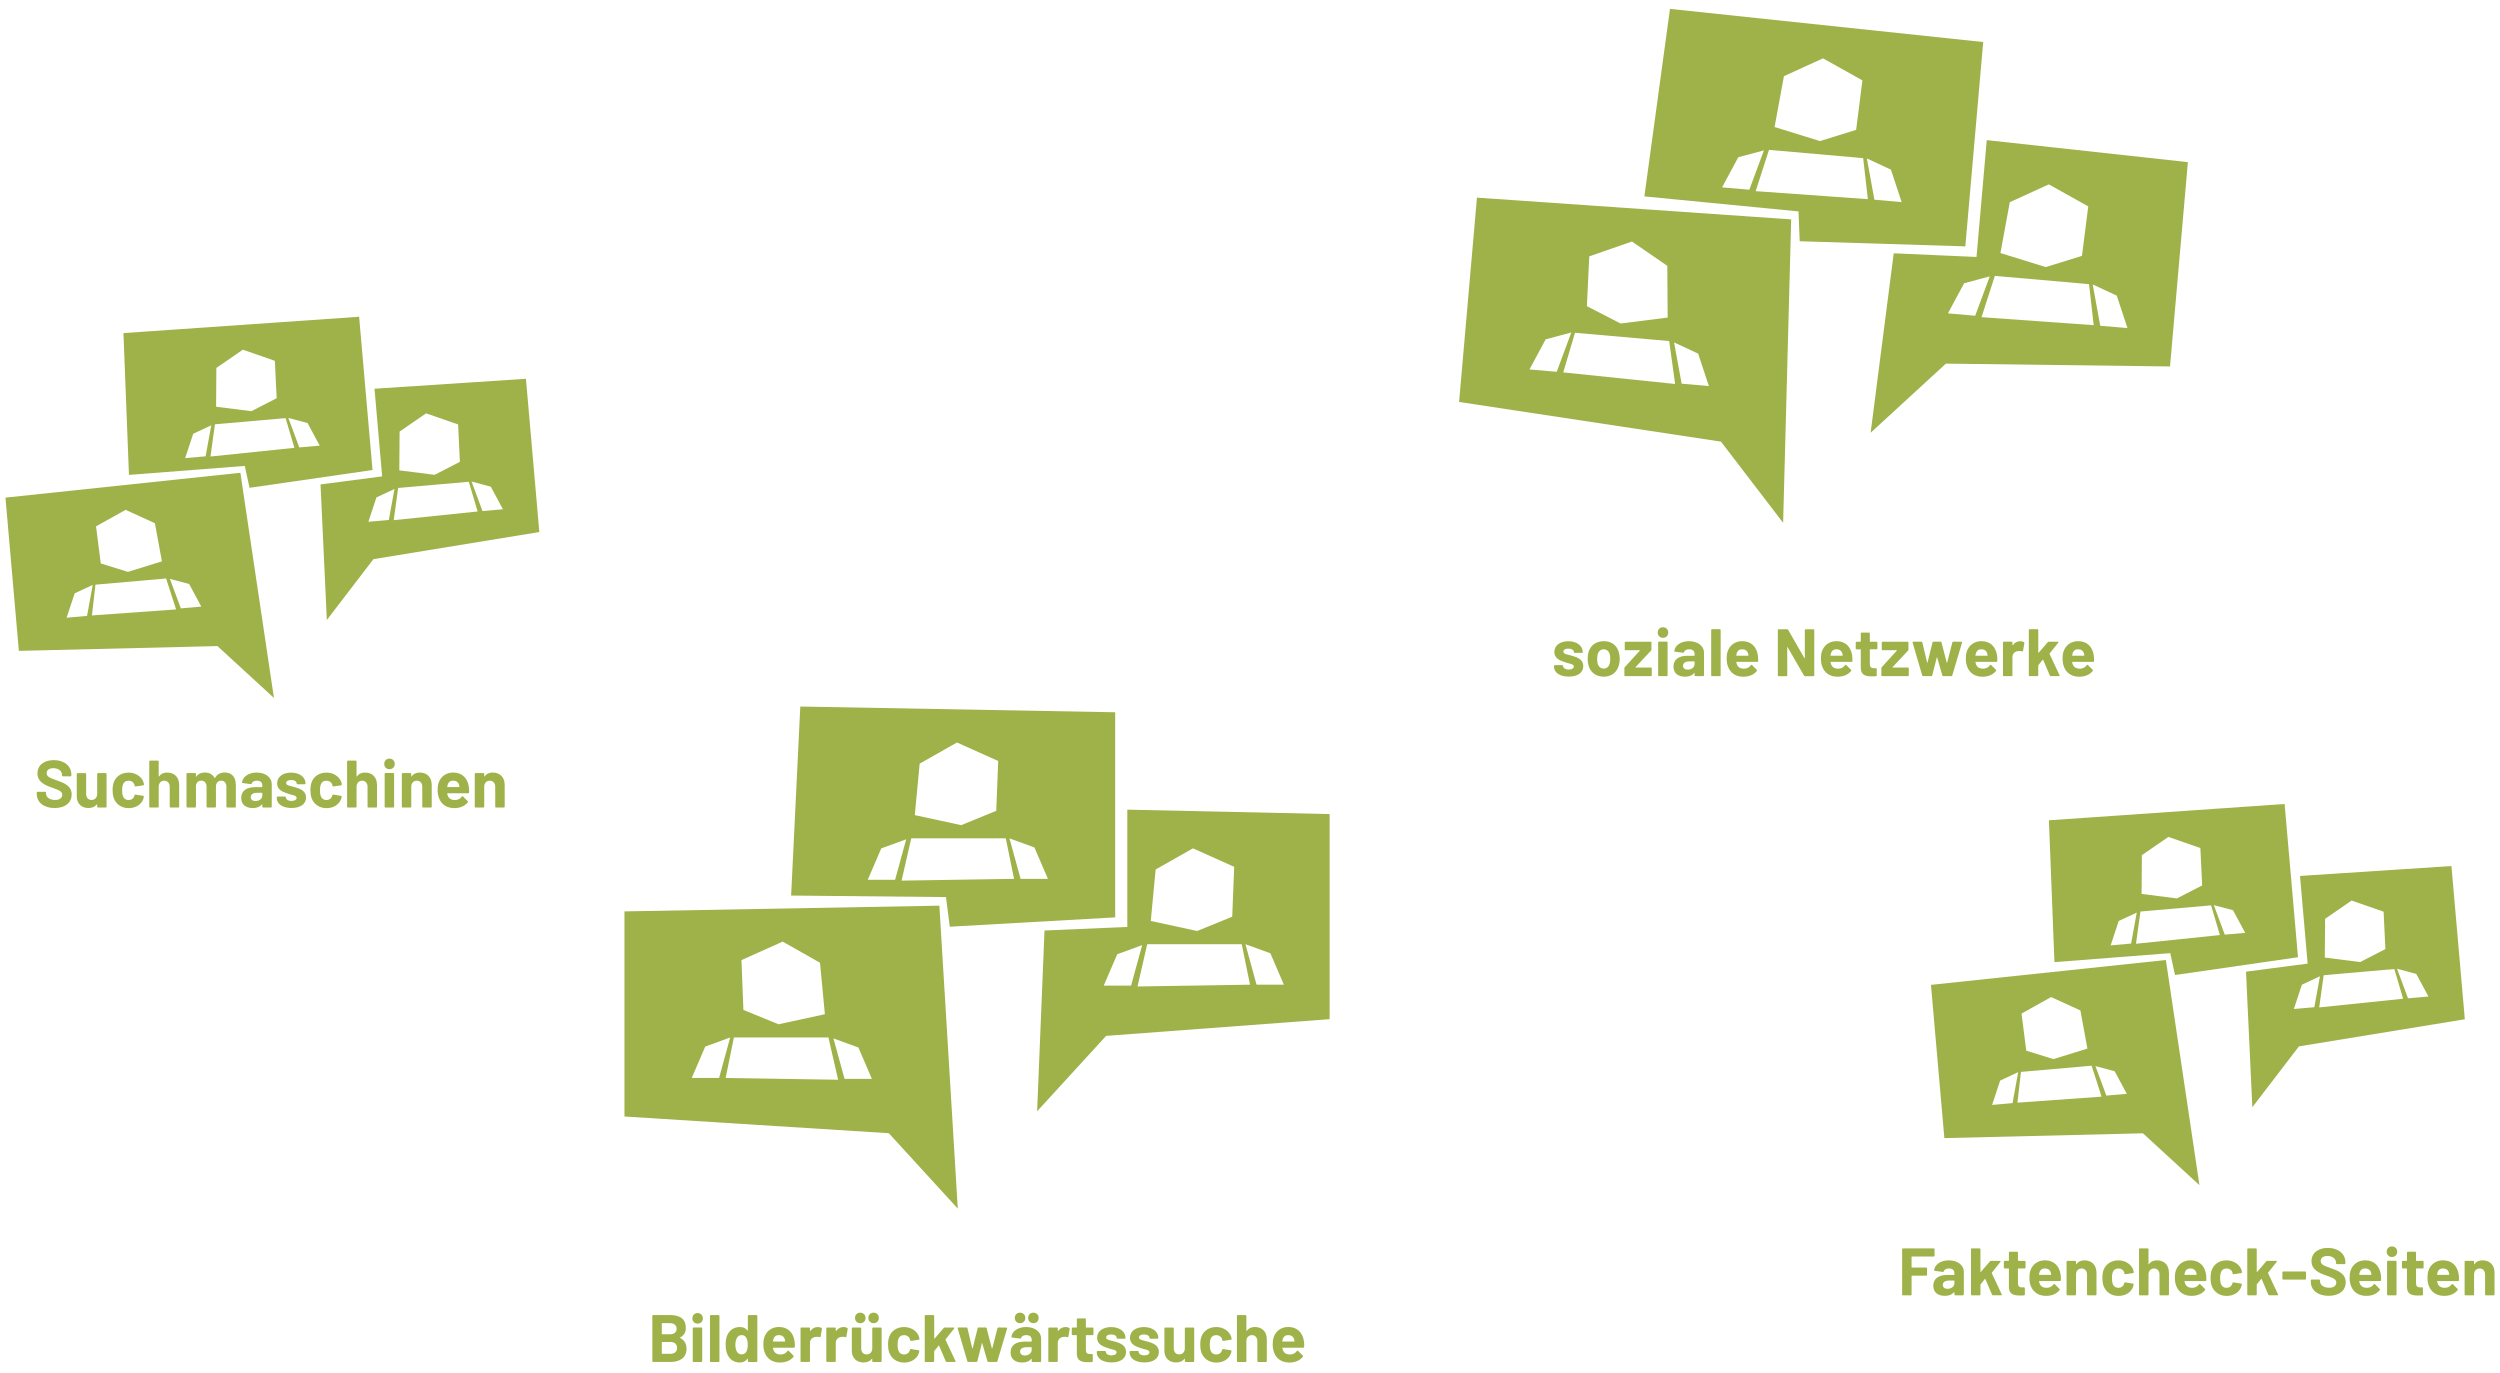 <?xml version="1.0" encoding="UTF-8"?>
<svg xmlns="http://www.w3.org/2000/svg" id="Ebene_1" viewBox="0 0 1200 659">
  <defs>
    <style>
      .cls-1 {
        fill: #9fb249;
      }
    </style>
  </defs>
  <g>
    <path class="cls-1" d="M17.64,381.15v-.71c0-.22.16-.39.39-.39h3.67c.22,0,.39.16.39.39v.48c0,1.64,1.61,3.06,4.41,3.06,2.44,0,3.38-1.22,3.38-2.51,0-1.64-1.64-2.22-4.73-3.34-3.34-1.16-7.17-2.67-7.17-6.91,0-3.96,3.22-6.37,7.85-6.37,4.92,0,8.42,2.77,8.42,6.91v.48c0,.23-.16.39-.39.39h-3.7c-.22,0-.39-.16-.39-.39v-.26c0-1.67-1.45-3.25-4.15-3.25-2.03,0-3.22.9-3.22,2.41,0,1.67,1.45,2.25,5.02,3.5,2.89,1.06,6.98,2.32,6.98,6.69,0,4.05-3.22,6.53-8.23,6.53s-8.52-2.64-8.52-6.72Z"></path>
    <path class="cls-1" d="M47.03,371.08h3.73c.22,0,.39.16.39.39v15.76c0,.22-.16.39-.39.39h-3.73c-.22,0-.39-.16-.39-.39v-1.09c0-.13-.1-.16-.19-.03-.84,1.13-2.15,1.74-4.02,1.74-3.09,0-5.59-1.93-5.59-5.63v-10.74c0-.22.16-.39.39-.39h3.73c.22,0,.39.16.39.39v9.61c0,1.7.96,2.89,2.6,2.89s2.7-1.19,2.7-2.89v-9.61c0-.22.16-.39.39-.39Z"></path>
    <path class="cls-1" d="M54.59,383.05c-.39-1.12-.55-2.41-.55-3.79,0-1.61.23-2.8.55-3.73,1.03-2.89,3.73-4.69,7.14-4.69s6.27,1.99,7.11,4.53c.16.48.26.87.26,1.16.03.23-.1.39-.32.42l-3.7.55c-.23.03-.39-.06-.45-.32l-.1-.51c-.29-1.06-1.35-1.93-2.83-1.93-1.38,0-2.35.74-2.73,1.93-.22.61-.35,1.51-.35,2.64,0,1.19.13,2.06.32,2.64.39,1.25,1.35,2.06,2.77,2.06s2.41-.77,2.8-1.99c.03-.06.03-.13.03-.19.03-.03.03-.06.03-.1.03-.26.22-.35.45-.32l3.7.58c.22.03.35.19.32.42-.03.26-.1.58-.19.9-.93,2.89-3.76,4.6-7.11,4.6s-6.08-1.86-7.14-4.82Z"></path>
    <path class="cls-1" d="M86,376.68v10.55c0,.22-.16.39-.39.39h-3.76c-.22,0-.39-.16-.39-.39v-9.61c0-1.7-1.03-2.89-2.61-2.89s-2.67,1.16-2.67,2.89v9.61c0,.22-.16.39-.39.39h-3.76c-.23,0-.39-.16-.39-.39v-21.74c0-.22.16-.39.39-.39h3.76c.22,0,.39.16.39.39v7.11c0,.13.1.19.16.1.9-1.29,2.22-1.87,3.92-1.87,3.38,0,5.72,2.19,5.72,5.85Z"></path>
    <path class="cls-1" d="M113.21,376.58v10.64c0,.22-.16.39-.39.39h-3.76c-.22,0-.39-.16-.39-.39v-9.65c0-1.74-.97-2.86-2.48-2.86s-2.54,1.09-2.54,2.83v9.68c0,.22-.16.39-.39.39h-3.73c-.23,0-.39-.16-.39-.39v-9.65c0-1.74-1.03-2.86-2.54-2.86-1.35,0-2.35.87-2.54,2.31v10.19c0,.22-.16.39-.39.39h-3.76c-.23,0-.39-.16-.39-.39v-15.76c0-.22.16-.39.39-.39h3.76c.22,0,.39.16.39.39v1.25c0,.13.1.19.19.06.9-1.35,2.32-1.96,4.08-1.96,2.15,0,3.79.97,4.66,2.6.06.13.13.13.22,0,.97-1.8,2.67-2.6,4.66-2.6,3.31,0,5.31,2.12,5.31,5.76Z"></path>
    <path class="cls-1" d="M130.44,376.32v10.9c0,.22-.16.39-.39.39h-3.76c-.23,0-.39-.16-.39-.39v-1.06c0-.13-.1-.19-.19-.06-.9,1.16-2.38,1.77-4.37,1.77-3.15,0-5.56-1.51-5.56-4.82s2.35-5.21,6.69-5.21h3.28c.1,0,.16-.06.16-.16v-.71c0-1.38-.87-2.25-2.57-2.25-1.35,0-2.25.51-2.51,1.35-.06.22-.19.35-.42.32l-3.89-.51c-.23-.03-.39-.13-.35-.29.29-2.73,3.12-4.76,7.07-4.76,4.24,0,7.2,2.38,7.2,5.5ZM125.91,381.86v-1.16c0-.1-.06-.16-.16-.16h-2.31c-1.9,0-3.09.74-3.09,2.09,0,1.16.9,1.87,2.25,1.87,1.8,0,3.31-1.06,3.31-2.64Z"></path>
    <path class="cls-1" d="M132.86,383.05v-.32c0-.22.16-.39.39-.39h3.57c.22,0,.39.16.39.39v.03c0,.93,1.13,1.7,2.73,1.7,1.48,0,2.44-.64,2.44-1.51,0-1.29-2.48-1.25-4.86-2.22-2.15-.74-4.5-1.83-4.5-4.69,0-3.22,2.77-5.18,6.75-5.18s6.88,2.15,6.88,5.21c0,.22-.16.39-.39.39h-3.47c-.23,0-.39-.16-.39-.39,0-.93-.97-1.67-2.61-1.67-1.41,0-2.44.51-2.44,1.45,0,1.29,2.25,1.38,4.63,2.12,2.51.74,4.92,1.87,4.92,4.82,0,3.25-2.8,5.05-6.95,5.05-4.37,0-7.11-1.99-7.11-4.79Z"></path>
    <path class="cls-1" d="M149.55,383.05c-.39-1.12-.55-2.41-.55-3.79,0-1.61.23-2.8.55-3.73,1.03-2.89,3.73-4.69,7.14-4.69s6.27,1.99,7.11,4.53c.16.48.26.87.26,1.16.03.23-.1.39-.32.42l-3.7.55c-.23.03-.39-.06-.45-.32l-.1-.51c-.29-1.06-1.35-1.93-2.83-1.93-1.38,0-2.35.74-2.73,1.93-.22.61-.35,1.51-.35,2.64,0,1.19.13,2.06.32,2.64.39,1.25,1.35,2.06,2.77,2.06s2.41-.77,2.8-1.99c.03-.06.03-.13.03-.19.03-.03.03-.06.03-.1.03-.26.22-.35.45-.32l3.7.58c.22.03.35.19.32.42-.03.26-.1.58-.19.9-.93,2.89-3.76,4.6-7.11,4.6s-6.08-1.86-7.14-4.82Z"></path>
    <path class="cls-1" d="M180.96,376.68v10.55c0,.22-.16.39-.39.39h-3.76c-.22,0-.39-.16-.39-.39v-9.61c0-1.7-1.03-2.89-2.6-2.89s-2.67,1.16-2.67,2.89v9.61c0,.22-.16.39-.39.39h-3.76c-.23,0-.39-.16-.39-.39v-21.74c0-.22.16-.39.39-.39h3.76c.22,0,.39.16.39.39v7.11c0,.13.1.19.16.1.9-1.29,2.22-1.87,3.92-1.87,3.38,0,5.72,2.19,5.72,5.85Z"></path>
    <path class="cls-1" d="M184.43,366.68c0-1.51,1.06-2.54,2.51-2.54s2.54,1.03,2.54,2.54-1.06,2.54-2.54,2.54-2.51-1.09-2.51-2.54ZM184.63,387.23v-15.79c0-.23.16-.39.39-.39h3.76c.23,0,.39.16.39.39v15.79c0,.22-.16.39-.39.39h-3.76c-.23,0-.39-.16-.39-.39Z"></path>
    <path class="cls-1" d="M207.23,376.68v10.55c0,.22-.16.39-.39.39h-3.76c-.22,0-.39-.16-.39-.39v-9.61c0-1.7-1.03-2.89-2.61-2.89s-2.67,1.16-2.67,2.89v9.61c0,.22-.16.39-.39.39h-3.76c-.23,0-.39-.16-.39-.39v-15.76c0-.22.16-.39.39-.39h3.76c.22,0,.39.16.39.39v1.12c0,.13.1.19.16.1.9-1.29,2.22-1.87,3.92-1.87,3.38,0,5.72,2.19,5.72,5.85Z"></path>
    <path class="cls-1" d="M225.18,380.38c-.03.26-.19.39-.42.39h-9.94c-.1,0-.19.06-.16.16.1.48.22.9.39,1.29.51,1.09,1.54,1.8,3.41,1.8,1.48-.03,2.51-.71,3.22-1.67.16-.22.35-.26.55-.06l2.28,2.28c.16.16.19.35.03.55-1.42,1.8-3.79,2.8-6.5,2.77-3.67,0-6.21-1.83-7.3-4.76-.45-1.09-.68-2.41-.68-3.92-.03-1.22.13-2.41.45-3.41,1-3.02,3.6-4.98,7.01-4.98,4.41,0,6.95,2.83,7.52,6.85.13.87.16,1.77.13,2.73ZM214.89,376.61c-.1.32-.16.64-.22,1.03,0,.1.06.16.16.16h5.56c.1,0,.16-.06.13-.16-.06-.35-.1-.64-.16-.9-.39-1.29-1.38-2.03-2.83-2.03s-2.22.68-2.64,1.9Z"></path>
    <path class="cls-1" d="M242.25,376.68v10.55c0,.22-.16.39-.39.39h-3.76c-.22,0-.39-.16-.39-.39v-9.61c0-1.7-1.03-2.89-2.61-2.89s-2.67,1.16-2.67,2.89v9.61c0,.22-.16.39-.39.39h-3.76c-.23,0-.39-.16-.39-.39v-15.76c0-.22.16-.39.39-.39h3.76c.22,0,.39.16.39.39v1.12c0,.13.1.19.16.1.9-1.29,2.22-1.87,3.92-1.87,3.38,0,5.72,2.19,5.72,5.85Z"></path>
  </g>
  <g>
    <path class="cls-1" d="M326.44,642.2c2.06,1.06,3.09,2.8,3.09,5.24,0,4.37-3.38,6.3-7.69,6.3h-8.33c-.23,0-.39-.16-.39-.39v-21.74c0-.22.16-.39.39-.39h8.04c4.79,0,7.65,1.8,7.65,6.17,0,2.22-.96,3.7-2.77,4.6-.13.06-.13.13,0,.19ZM317.67,635.28v5.02c0,.1.06.16.16.16h3.73c2.03,0,3.22-1,3.22-2.64s-1.19-2.7-3.22-2.7h-3.73c-.1,0-.16.06-.16.16ZM325,646.99c0-1.77-1.19-2.83-3.18-2.83h-3.99c-.1,0-.16.06-.16.16v5.34c0,.1.06.16.16.16h4.02c1.99,0,3.15-1.06,3.15-2.83Z"></path>
    <path class="cls-1" d="M332.33,632.81c0-1.51,1.06-2.54,2.51-2.54s2.54,1.03,2.54,2.54-1.06,2.54-2.54,2.54-2.51-1.09-2.51-2.54ZM332.52,653.36v-15.79c0-.23.16-.39.39-.39h3.76c.23,0,.39.16.39.39v15.79c0,.22-.16.39-.39.39h-3.76c-.22,0-.39-.16-.39-.39Z"></path>
    <path class="cls-1" d="M340.79,653.36v-21.74c0-.22.16-.39.39-.39h3.76c.22,0,.39.16.39.39v21.74c0,.22-.16.39-.39.39h-3.76c-.23,0-.39-.16-.39-.39Z"></path>
    <path class="cls-1" d="M359.37,631.23h3.76c.23,0,.39.16.39.39v21.74c0,.22-.16.39-.39.39h-3.76c-.22,0-.39-.16-.39-.39v-1.09c0-.13-.1-.16-.19-.06-.84,1.13-2.06,1.8-3.73,1.8-3.02,0-5.27-1.8-6.21-4.69-.39-1.19-.55-2.51-.55-3.89s.16-2.77.58-3.99c.93-2.64,3.06-4.47,6.27-4.47,1.64,0,2.83.61,3.63,1.67.1.1.19.06.19-.06v-6.95c0-.22.16-.39.39-.39ZM358.92,645.48c0-1.41-.23-2.54-.71-3.38-.48-.8-1.19-1.25-2.15-1.25-1.03,0-1.77.42-2.28,1.25-.51.8-.8,1.96-.8,3.41,0,1.29.26,2.41.68,3.22.51.87,1.32,1.38,2.38,1.38s1.74-.51,2.25-1.38c.42-.77.64-1.93.64-3.25Z"></path>
    <path class="cls-1" d="M381.53,646.51c-.03.26-.19.39-.42.39h-9.94c-.1,0-.19.06-.16.16.1.48.22.9.39,1.29.51,1.09,1.54,1.8,3.41,1.8,1.48-.03,2.51-.71,3.22-1.67.16-.22.35-.26.55-.06l2.28,2.28c.16.16.19.35.03.55-1.42,1.8-3.79,2.8-6.5,2.77-3.67,0-6.21-1.83-7.3-4.76-.45-1.09-.68-2.41-.68-3.92-.03-1.22.13-2.41.45-3.41,1-3.02,3.6-4.98,7.01-4.98,4.41,0,6.95,2.83,7.52,6.85.13.87.16,1.77.13,2.73ZM371.24,642.75c-.1.32-.16.64-.22,1.03,0,.1.06.16.16.16h5.56c.1,0,.16-.06.13-.16-.06-.35-.1-.64-.16-.9-.39-1.29-1.38-2.03-2.83-2.03s-2.22.68-2.64,1.9Z"></path>
    <path class="cls-1" d="M394.33,637.44c.19.1.23.29.19.48l-.64,3.67c-.03.26-.19.32-.45.22-.45-.13-1.13-.22-1.87-.1-1.45.13-2.77,1.12-2.77,2.86v8.78c0,.22-.16.39-.39.39h-3.76c-.23,0-.39-.16-.39-.39v-15.76c0-.22.16-.39.39-.39h3.76c.22,0,.39.16.39.39v1.22c0,.13.1.19.16.1.8-1.19,1.99-1.93,3.57-1.93.84,0,1.41.19,1.8.45Z"></path>
    <path class="cls-1" d="M406.71,637.44c.19.1.22.29.19.48l-.64,3.67c-.03.26-.19.32-.45.22-.45-.13-1.13-.22-1.87-.1-1.45.13-2.77,1.12-2.77,2.86v8.78c0,.22-.16.39-.39.39h-3.76c-.23,0-.39-.16-.39-.39v-15.76c0-.22.16-.39.39-.39h3.76c.22,0,.39.16.39.39v1.22c0,.13.1.19.16.1.8-1.19,1.99-1.93,3.57-1.93.84,0,1.41.19,1.8.45Z"></path>
    <path class="cls-1" d="M419.06,637.21h3.73c.22,0,.39.16.39.39v15.76c0,.22-.16.39-.39.39h-3.73c-.22,0-.39-.16-.39-.39v-1.09c0-.13-.1-.16-.19-.03-.84,1.13-2.15,1.74-4.02,1.74-3.09,0-5.59-1.93-5.59-5.63v-10.74c0-.22.16-.39.39-.39h3.73c.22,0,.39.16.39.39v9.61c0,1.7.96,2.89,2.6,2.89s2.7-1.19,2.7-2.89v-9.61c0-.22.16-.39.39-.39ZM410.41,632.62c0-1.51,1.03-2.54,2.51-2.54s2.54,1.03,2.54,2.54-1.06,2.51-2.54,2.51-2.51-1.06-2.51-2.51ZM416.8,632.62c0-1.51,1.06-2.54,2.54-2.54s2.51,1.03,2.51,2.54-1.06,2.51-2.51,2.51-2.54-1.06-2.54-2.51Z"></path>
    <path class="cls-1" d="M426.81,649.18c-.39-1.12-.55-2.41-.55-3.79,0-1.61.23-2.8.55-3.73,1.03-2.89,3.73-4.69,7.14-4.69s6.27,1.99,7.11,4.53c.16.48.26.87.26,1.16.03.23-.1.39-.32.42l-3.7.55c-.23.03-.39-.06-.45-.32l-.1-.51c-.29-1.06-1.35-1.93-2.83-1.93-1.38,0-2.35.74-2.73,1.93-.22.61-.35,1.51-.35,2.64,0,1.19.13,2.06.32,2.64.39,1.25,1.35,2.06,2.77,2.06s2.41-.77,2.8-1.99c.03-.06.03-.13.03-.19.03-.03.03-.06.03-.1.03-.26.22-.35.45-.32l3.7.58c.22.03.35.19.32.42-.03.26-.1.58-.19.9-.93,2.89-3.76,4.6-7.11,4.6s-6.08-1.86-7.14-4.82Z"></path>
    <path class="cls-1" d="M443.88,653.36v-21.74c0-.22.16-.39.39-.39h3.76c.22,0,.39.16.39.39v10.84c0,.13.1.16.19.06l4.37-5.08c.13-.13.29-.22.48-.22h4.31c.32,0,.42.22.22.48l-4.12,5.18c-.06.1-.06.16-.03.22l4.79,10.19c.13.29,0,.45-.29.45h-3.92c-.19,0-.35-.06-.45-.29l-3.21-7.52c-.03-.1-.16-.13-.23-.03l-2.06,2.57c-.03.06-.06.13-.06.19v4.7c0,.22-.16.39-.39.39h-3.76c-.23,0-.39-.16-.39-.39Z"></path>
    <path class="cls-1" d="M464.33,653.42l-4.63-15.79c-.06-.26.06-.45.32-.45h3.89c.22,0,.39.1.45.32l2.32,9.71c.03.13.16.13.19,0l2.41-9.71c.06-.22.22-.32.45-.32h3.38c.23,0,.39.1.45.32l2.54,9.74c.03.13.16.13.19,0l2.51-9.74c.06-.22.23-.32.45-.32l3.86.06c.26,0,.39.16.32.42l-4.7,15.76c-.06.19-.19.32-.42.32h-3.89c-.22,0-.39-.13-.45-.32l-2.48-8.62c-.03-.13-.16-.13-.19,0l-2.19,8.62c-.06.22-.22.32-.45.32h-3.89c-.23,0-.39-.13-.45-.32Z"></path>
    <path class="cls-1" d="M499.74,642.46v10.9c0,.22-.16.39-.39.39h-3.76c-.23,0-.39-.16-.39-.39v-1.06c0-.13-.1-.19-.19-.06-.9,1.16-2.38,1.77-4.37,1.77-3.15,0-5.56-1.51-5.56-4.82s2.35-5.21,6.69-5.21h3.28c.1,0,.16-.06.16-.16v-.71c0-1.38-.87-2.25-2.57-2.25-1.35,0-2.25.51-2.51,1.35-.06.22-.19.35-.42.32l-3.89-.51c-.23-.03-.39-.13-.35-.29.29-2.73,3.12-4.76,7.08-4.76,4.24,0,7.2,2.38,7.2,5.5ZM487.1,632.62c0-1.51,1.03-2.54,2.51-2.54s2.54,1.03,2.54,2.54-1.06,2.51-2.54,2.51-2.51-1.06-2.51-2.51ZM495.2,647.99v-1.16c0-.1-.06-.16-.16-.16h-2.31c-1.9,0-3.09.74-3.09,2.09,0,1.16.9,1.87,2.25,1.87,1.8,0,3.31-1.06,3.31-2.64ZM493.5,632.62c0-1.51,1.06-2.54,2.54-2.54s2.51,1.03,2.51,2.54-1.06,2.51-2.51,2.51-2.54-1.06-2.54-2.51Z"></path>
    <path class="cls-1" d="M513.27,637.44c.19.1.22.29.19.48l-.64,3.67c-.03.26-.19.32-.45.22-.45-.13-1.13-.22-1.87-.1-1.45.13-2.77,1.12-2.77,2.86v8.78c0,.22-.16.39-.39.39h-3.76c-.23,0-.39-.16-.39-.39v-15.76c0-.22.16-.39.39-.39h3.76c.22,0,.39.16.39.39v1.22c0,.13.1.19.16.1.8-1.19,1.99-1.93,3.57-1.93.84,0,1.41.19,1.8.45Z"></path>
    <path class="cls-1" d="M524.47,640.85h-3.09c-.1,0-.16.06-.16.16v6.82c0,1.42.55,2.09,1.83,2.09h1.09c.23,0,.39.16.39.39v3.06c0,.22-.13.39-.39.42-.68.03-1.35.06-1.96.06-3.28,0-5.31-.77-5.31-4.21v-8.62c0-.1-.06-.16-.16-.16h-1.87c-.22,0-.39-.16-.39-.39v-2.86c0-.22.16-.39.39-.39h1.87c.1,0,.16-.06.16-.16v-3.83c0-.22.16-.39.39-.39h3.57c.22,0,.39.16.39.39v3.83c0,.1.06.16.16.16h3.09c.23,0,.39.16.39.39v2.86c0,.22-.16.39-.39.39Z"></path>
    <path class="cls-1" d="M526.46,649.18v-.32c0-.22.16-.39.39-.39h3.57c.22,0,.39.16.39.39v.03c0,.93,1.13,1.7,2.73,1.7,1.48,0,2.44-.64,2.44-1.51,0-1.29-2.48-1.25-4.86-2.22-2.15-.74-4.5-1.83-4.5-4.69,0-3.22,2.77-5.18,6.75-5.18s6.88,2.15,6.88,5.21c0,.22-.16.39-.39.39h-3.47c-.23,0-.39-.16-.39-.39,0-.93-.97-1.67-2.61-1.67-1.41,0-2.44.51-2.44,1.45,0,1.29,2.25,1.38,4.63,2.12,2.51.74,4.92,1.87,4.92,4.82,0,3.25-2.8,5.05-6.95,5.05-4.37,0-7.11-1.99-7.11-4.79Z"></path>
    <path class="cls-1" d="M542.22,649.18v-.32c0-.22.16-.39.39-.39h3.57c.22,0,.39.16.39.39v.03c0,.93,1.13,1.7,2.73,1.7,1.48,0,2.44-.64,2.44-1.51,0-1.29-2.48-1.25-4.86-2.22-2.15-.74-4.5-1.83-4.5-4.69,0-3.22,2.77-5.18,6.75-5.18s6.88,2.15,6.88,5.21c0,.22-.16.39-.39.39h-3.47c-.23,0-.39-.16-.39-.39,0-.93-.97-1.67-2.61-1.67-1.41,0-2.44.51-2.44,1.45,0,1.29,2.25,1.38,4.63,2.12,2.51.74,4.92,1.87,4.92,4.82,0,3.25-2.8,5.05-6.95,5.05-4.37,0-7.11-1.99-7.11-4.79Z"></path>
    <path class="cls-1" d="M569.1,637.21h3.73c.22,0,.39.16.39.39v15.76c0,.22-.16.39-.39.39h-3.73c-.22,0-.39-.16-.39-.39v-1.09c0-.13-.1-.16-.19-.03-.84,1.13-2.15,1.74-4.02,1.74-3.09,0-5.59-1.93-5.59-5.63v-10.74c0-.22.16-.39.39-.39h3.73c.22,0,.39.16.39.39v9.61c0,1.7.96,2.89,2.6,2.89s2.7-1.19,2.7-2.89v-9.61c0-.22.16-.39.39-.39Z"></path>
    <path class="cls-1" d="M576.66,649.18c-.39-1.12-.55-2.41-.55-3.79,0-1.61.23-2.8.55-3.73,1.03-2.89,3.73-4.69,7.14-4.69s6.27,1.99,7.11,4.53c.16.48.26.87.26,1.16.03.23-.1.39-.32.42l-3.7.55c-.23.03-.39-.06-.45-.32l-.1-.51c-.29-1.06-1.35-1.93-2.83-1.93-1.38,0-2.35.74-2.73,1.93-.22.61-.35,1.51-.35,2.64,0,1.19.13,2.06.32,2.64.39,1.25,1.35,2.06,2.77,2.06s2.41-.77,2.8-1.99c.03-.06.03-.13.03-.19.03-.03.03-.06.03-.1.03-.26.22-.35.45-.32l3.7.58c.22.03.35.19.32.42-.03.26-.1.58-.19.9-.93,2.89-3.76,4.6-7.11,4.6s-6.08-1.86-7.14-4.82Z"></path>
    <path class="cls-1" d="M608.07,642.81v10.55c0,.22-.16.39-.39.39h-3.76c-.22,0-.39-.16-.39-.39v-9.61c0-1.7-1.03-2.89-2.6-2.89s-2.67,1.16-2.67,2.89v9.61c0,.22-.16.39-.39.39h-3.76c-.23,0-.39-.16-.39-.39v-21.74c0-.22.16-.39.39-.39h3.76c.22,0,.39.16.39.39v7.11c0,.13.1.19.16.1.9-1.29,2.22-1.87,3.92-1.87,3.38,0,5.72,2.19,5.72,5.85Z"></path>
    <path class="cls-1" d="M626.02,646.51c-.03.26-.19.39-.42.39h-9.94c-.1,0-.19.06-.16.16.1.48.23.9.39,1.29.51,1.09,1.54,1.8,3.41,1.8,1.48-.03,2.51-.71,3.22-1.67.16-.22.35-.26.55-.06l2.28,2.28c.16.16.19.35.03.55-1.41,1.8-3.79,2.8-6.5,2.77-3.67,0-6.21-1.83-7.3-4.76-.45-1.09-.68-2.41-.68-3.92-.03-1.22.13-2.41.45-3.41,1-3.02,3.6-4.98,7.01-4.98,4.41,0,6.95,2.83,7.52,6.85.13.87.16,1.77.13,2.73ZM615.73,642.75c-.1.32-.16.64-.23,1.03,0,.1.06.16.16.16h5.56c.1,0,.16-.06.13-.16-.06-.35-.1-.64-.16-.9-.39-1.29-1.38-2.03-2.83-2.03s-2.22.68-2.64,1.9Z"></path>
  </g>
  <g>
    <path class="cls-1" d="M745.93,319.98v-.32c0-.22.16-.39.39-.39h3.57c.22,0,.39.16.39.39v.03c0,.93,1.13,1.7,2.73,1.7,1.48,0,2.44-.64,2.44-1.51,0-1.29-2.48-1.25-4.86-2.22-2.15-.74-4.5-1.83-4.5-4.69,0-3.22,2.77-5.18,6.75-5.18s6.88,2.15,6.88,5.21c0,.22-.16.39-.39.39h-3.47c-.23,0-.39-.16-.39-.39,0-.93-.97-1.67-2.61-1.67-1.41,0-2.44.51-2.44,1.45,0,1.29,2.25,1.38,4.63,2.12,2.51.74,4.92,1.87,4.92,4.82,0,3.25-2.8,5.05-6.95,5.05-4.37,0-7.11-1.99-7.11-4.79Z"></path>
    <path class="cls-1" d="M762.53,319.53c-.29-.97-.45-2.12-.45-3.28,0-1.22.16-2.44.45-3.41,1-3.15,3.67-5.08,7.3-5.08s6.14,1.93,7.14,5.05c.32,1,.51,2.19.51,3.38s-.16,2.28-.45,3.25c-.93,3.31-3.6,5.37-7.24,5.37s-6.33-2.03-7.27-5.27ZM772.66,318.51c.16-.64.26-1.45.26-2.25,0-.87-.1-1.7-.26-2.28-.42-1.45-1.45-2.31-2.89-2.31s-2.44.9-2.86,2.31c-.19.58-.26,1.42-.26,2.28s.06,1.67.22,2.25c.42,1.48,1.45,2.41,2.93,2.41s2.44-.93,2.86-2.41Z"></path>
    <path class="cls-1" d="M779.7,324.16v-3.44c0-.19.06-.32.19-.48l7.23-7.94c.1-.13.06-.19-.06-.19h-6.79c-.22,0-.39-.16-.39-.39v-3.31c0-.22.16-.39.39-.39h12.03c.22,0,.39.16.39.39v3.41c0,.19-.06.32-.19.48l-7.46,7.94c-.1.13-.06.19.06.19h7.36c.22,0,.39.16.39.39v3.34c0,.22-.16.39-.39.39h-12.38c-.22,0-.39-.16-.39-.39Z"></path>
    <path class="cls-1" d="M795.71,303.62c0-1.51,1.06-2.54,2.51-2.54s2.54,1.03,2.54,2.54-1.06,2.54-2.54,2.54-2.51-1.09-2.51-2.54ZM795.91,324.16v-15.79c0-.23.16-.39.39-.39h3.76c.23,0,.39.16.39.39v15.79c0,.22-.16.39-.39.39h-3.76c-.22,0-.39-.16-.39-.39Z"></path>
    <path class="cls-1" d="M817.93,313.26v10.9c0,.22-.16.39-.39.39h-3.76c-.23,0-.39-.16-.39-.39v-1.06c0-.13-.1-.19-.19-.06-.9,1.16-2.38,1.77-4.37,1.77-3.15,0-5.56-1.51-5.56-4.82s2.35-5.21,6.69-5.21h3.28c.1,0,.16-.06.16-.16v-.71c0-1.38-.87-2.25-2.57-2.25-1.35,0-2.25.51-2.51,1.35-.06.22-.19.35-.42.32l-3.89-.51c-.23-.03-.39-.13-.35-.29.29-2.73,3.12-4.76,7.08-4.76,4.24,0,7.2,2.38,7.2,5.5ZM813.4,318.79v-1.16c0-.1-.06-.16-.16-.16h-2.31c-1.9,0-3.09.74-3.09,2.09,0,1.16.9,1.87,2.25,1.87,1.8,0,3.31-1.06,3.31-2.64Z"></path>
    <path class="cls-1" d="M821.37,324.16v-21.74c0-.22.16-.39.39-.39h3.76c.22,0,.39.16.39.39v21.74c0,.22-.16.39-.39.39h-3.76c-.23,0-.39-.16-.39-.39Z"></path>
    <path class="cls-1" d="M843.92,317.32c-.03.26-.19.39-.42.39h-9.94c-.1,0-.19.06-.16.16.1.48.23.9.39,1.29.51,1.09,1.54,1.8,3.41,1.8,1.48-.03,2.51-.71,3.22-1.67.16-.22.35-.26.55-.06l2.28,2.28c.16.16.19.35.03.55-1.41,1.8-3.79,2.8-6.5,2.77-3.67,0-6.21-1.83-7.3-4.76-.45-1.09-.68-2.41-.68-3.92-.03-1.22.13-2.41.45-3.41,1-3.02,3.6-4.98,7.01-4.98,4.41,0,6.95,2.83,7.52,6.85.13.87.16,1.77.13,2.73ZM833.63,313.55c-.1.32-.16.64-.23,1.03,0,.1.06.16.16.16h5.56c.1,0,.16-.06.13-.16-.06-.35-.1-.64-.16-.9-.39-1.29-1.38-2.03-2.83-2.03s-2.22.68-2.64,1.9Z"></path>
    <path class="cls-1" d="M866.71,302.04h3.76c.22,0,.39.16.39.39v21.74c0,.22-.16.39-.39.39h-4.05c-.19,0-.39-.06-.48-.26l-7.88-13.63c-.06-.13-.19-.1-.19.06l.03,13.44c0,.22-.16.39-.39.39h-3.76c-.22,0-.39-.16-.39-.39v-21.74c0-.22.16-.39.39-.39h4.08c.19,0,.39.1.48.26l7.81,13.63c.06.13.19.1.19-.06v-13.44c0-.22.16-.39.39-.39Z"></path>
    <path class="cls-1" d="M889.16,317.32c-.03.26-.19.39-.42.39h-9.94c-.1,0-.19.06-.16.16.1.48.23.9.39,1.29.51,1.09,1.54,1.8,3.41,1.8,1.48-.03,2.51-.71,3.22-1.67.16-.22.35-.26.55-.06l2.28,2.28c.16.16.19.35.03.55-1.41,1.8-3.79,2.8-6.5,2.77-3.67,0-6.21-1.83-7.3-4.76-.45-1.09-.68-2.41-.68-3.92-.03-1.22.13-2.41.45-3.41,1-3.02,3.6-4.98,7.01-4.98,4.41,0,6.95,2.83,7.52,6.85.13.87.16,1.77.13,2.73ZM878.87,313.55c-.1.32-.16.64-.23,1.03,0,.1.06.16.16.16h5.56c.1,0,.16-.06.13-.16-.06-.35-.1-.64-.16-.9-.39-1.29-1.38-2.03-2.83-2.03s-2.22.68-2.64,1.9Z"></path>
    <path class="cls-1" d="M900.77,311.66h-3.09c-.1,0-.16.06-.16.16v6.82c0,1.42.55,2.09,1.83,2.09h1.09c.23,0,.39.16.39.39v3.06c0,.22-.13.39-.39.42-.68.03-1.35.06-1.96.06-3.28,0-5.31-.77-5.31-4.21v-8.62c0-.1-.06-.16-.16-.16h-1.87c-.22,0-.39-.16-.39-.39v-2.86c0-.22.16-.39.39-.39h1.87c.1,0,.16-.06.16-.16v-3.83c0-.22.16-.39.39-.39h3.57c.22,0,.39.16.39.39v3.83c0,.1.06.16.16.16h3.09c.23,0,.39.16.39.39v2.86c0,.22-.16.39-.39.39Z"></path>
    <path class="cls-1" d="M903.05,324.16v-3.44c0-.19.06-.32.19-.48l7.23-7.94c.1-.13.06-.19-.06-.19h-6.78c-.22,0-.39-.16-.39-.39v-3.31c0-.22.16-.39.39-.39h12.03c.22,0,.39.16.39.39v3.41c0,.19-.06.32-.19.48l-7.46,7.94c-.1.13-.06.19.06.19h7.36c.22,0,.39.16.39.39v3.34c0,.22-.16.39-.39.39h-12.38c-.23,0-.39-.16-.39-.39Z"></path>
    <path class="cls-1" d="M922.67,324.23l-4.63-15.79c-.06-.26.06-.45.32-.45h3.89c.22,0,.39.1.45.32l2.32,9.71c.03.13.16.13.19,0l2.41-9.71c.06-.22.22-.32.45-.32h3.38c.23,0,.39.1.45.32l2.54,9.74c.03.13.16.13.19,0l2.51-9.74c.06-.22.22-.32.45-.32l3.86.06c.26,0,.39.16.32.42l-4.69,15.76c-.06.19-.19.32-.42.32h-3.89c-.22,0-.39-.13-.45-.32l-2.48-8.62c-.03-.13-.16-.13-.19,0l-2.19,8.62c-.06.22-.22.32-.45.32h-3.89c-.23,0-.39-.13-.45-.32Z"></path>
    <path class="cls-1" d="M958.72,317.32c-.03.26-.19.39-.42.39h-9.94c-.1,0-.19.06-.16.16.1.48.23.9.39,1.29.51,1.09,1.54,1.8,3.41,1.8,1.48-.03,2.51-.71,3.22-1.67.16-.22.35-.26.55-.06l2.28,2.28c.16.16.19.35.03.55-1.41,1.8-3.79,2.8-6.5,2.77-3.67,0-6.21-1.83-7.3-4.76-.45-1.09-.68-2.41-.68-3.92-.03-1.22.13-2.41.45-3.41,1-3.02,3.6-4.98,7.01-4.98,4.41,0,6.95,2.83,7.52,6.85.13.87.16,1.77.13,2.73ZM948.43,313.55c-.1.32-.16.64-.23,1.03,0,.1.06.16.16.16h5.56c.1,0,.16-.06.13-.16-.06-.35-.1-.64-.16-.9-.39-1.29-1.38-2.03-2.83-2.03s-2.22.68-2.64,1.9Z"></path>
    <path class="cls-1" d="M971.51,308.25c.19.1.22.29.19.48l-.64,3.67c-.03.26-.19.32-.45.22-.45-.13-1.13-.22-1.87-.1-1.45.13-2.77,1.12-2.77,2.86v8.78c0,.22-.16.39-.39.39h-3.76c-.23,0-.39-.16-.39-.39v-15.76c0-.22.16-.39.39-.39h3.76c.22,0,.39.16.39.39v1.22c0,.13.1.19.16.1.8-1.19,1.99-1.93,3.57-1.93.84,0,1.41.19,1.8.45Z"></path>
    <path class="cls-1" d="M973.83,324.16v-21.74c0-.22.16-.39.39-.39h3.76c.22,0,.39.16.39.39v10.84c0,.13.1.16.19.06l4.37-5.08c.13-.13.29-.22.48-.22h4.31c.32,0,.42.22.22.48l-4.12,5.18c-.06.1-.06.16-.03.22l4.79,10.19c.13.29,0,.45-.29.45h-3.92c-.19,0-.35-.06-.45-.29l-3.21-7.52c-.03-.1-.16-.13-.23-.03l-2.06,2.57c-.03.06-.06.13-.06.19v4.7c0,.22-.16.39-.39.39h-3.76c-.23,0-.39-.16-.39-.39Z"></path>
    <path class="cls-1" d="M1005.15,317.32c-.03.26-.19.39-.42.39h-9.94c-.1,0-.19.06-.16.16.1.48.22.9.39,1.29.51,1.09,1.54,1.8,3.41,1.8,1.48-.03,2.51-.71,3.22-1.67.16-.22.35-.26.55-.06l2.28,2.28c.16.16.19.35.03.55-1.42,1.8-3.79,2.8-6.5,2.77-3.67,0-6.21-1.83-7.3-4.76-.45-1.09-.68-2.41-.68-3.92-.03-1.22.13-2.41.45-3.41,1-3.02,3.6-4.98,7.01-4.98,4.41,0,6.95,2.83,7.52,6.85.13.87.16,1.77.13,2.73ZM994.86,313.55c-.1.32-.16.64-.22,1.03,0,.1.06.16.16.16h5.56c.1,0,.16-.06.13-.16-.06-.35-.1-.64-.16-.9-.39-1.29-1.38-2.03-2.83-2.03s-2.22.68-2.64,1.9Z"></path>
  </g>
  <g>
    <path class="cls-1" d="M928.2,603.13h-10.48c-.1,0-.16.06-.16.16v4.98c0,.1.06.16.16.16h6.88c.22,0,.39.16.39.39v3.12c0,.22-.16.39-.39.39h-6.88c-.1,0-.16.06-.16.16v8.88c0,.22-.16.39-.39.39h-3.76c-.23,0-.39-.16-.39-.39v-21.74c0-.22.16-.39.39-.39h14.79c.22,0,.39.16.39.39v3.12c0,.23-.16.39-.39.39Z"></path>
    <path class="cls-1" d="M942.64,610.46v10.9c0,.22-.16.39-.39.39h-3.76c-.23,0-.39-.16-.39-.39v-1.06c0-.13-.1-.19-.19-.06-.9,1.16-2.38,1.77-4.37,1.77-3.15,0-5.56-1.51-5.56-4.82s2.35-5.21,6.69-5.21h3.28c.1,0,.16-.06.16-.16v-.71c0-1.38-.87-2.25-2.57-2.25-1.35,0-2.25.51-2.51,1.35-.06.22-.19.35-.42.32l-3.89-.51c-.23-.03-.39-.13-.35-.29.29-2.73,3.12-4.76,7.08-4.76,4.24,0,7.2,2.38,7.2,5.5ZM938.1,615.99v-1.16c0-.1-.06-.16-.16-.16h-2.31c-1.9,0-3.09.74-3.09,2.09,0,1.16.9,1.87,2.25,1.87,1.8,0,3.31-1.06,3.31-2.64Z"></path>
    <path class="cls-1" d="M946.08,621.36v-21.74c0-.22.16-.39.39-.39h3.76c.22,0,.39.16.39.39v10.84c0,.13.1.16.19.06l4.37-5.08c.13-.13.29-.22.48-.22h4.31c.32,0,.42.22.23.48l-4.12,5.18c-.06.1-.06.16-.03.22l4.79,10.19c.13.29,0,.45-.29.45h-3.92c-.19,0-.35-.06-.45-.29l-3.21-7.52c-.03-.1-.16-.13-.23-.03l-2.06,2.57c-.03.06-.06.13-.06.19v4.7c0,.22-.16.39-.39.39h-3.76c-.23,0-.39-.16-.39-.39Z"></path>
    <path class="cls-1" d="M971.87,608.85h-3.09c-.1,0-.16.06-.16.16v6.82c0,1.42.55,2.09,1.83,2.09h1.09c.23,0,.39.16.39.39v3.06c0,.22-.13.39-.39.42-.68.03-1.35.06-1.96.06-3.28,0-5.31-.77-5.31-4.21v-8.62c0-.1-.06-.16-.16-.16h-1.87c-.22,0-.39-.16-.39-.39v-2.86c0-.22.16-.39.39-.39h1.87c.1,0,.16-.06.16-.16v-3.83c0-.22.16-.39.39-.39h3.57c.22,0,.39.16.39.39v3.83c0,.1.06.16.16.16h3.09c.23,0,.39.16.39.39v2.86c0,.22-.16.39-.39.39Z"></path>
    <path class="cls-1" d="M989.23,614.51c-.03.26-.19.39-.42.39h-9.94c-.1,0-.19.06-.16.16.1.48.23.9.39,1.29.51,1.09,1.54,1.8,3.41,1.8,1.48-.03,2.51-.71,3.22-1.67.16-.22.35-.26.55-.06l2.28,2.28c.16.16.19.35.03.55-1.41,1.8-3.79,2.8-6.5,2.77-3.67,0-6.21-1.83-7.3-4.76-.45-1.09-.68-2.41-.68-3.92-.03-1.22.13-2.41.45-3.41,1-3.02,3.6-4.98,7.01-4.98,4.41,0,6.95,2.83,7.52,6.85.13.87.16,1.77.13,2.73ZM978.94,610.75c-.1.32-.16.64-.23,1.03,0,.1.06.16.16.16h5.56c.1,0,.16-.06.13-.16-.06-.35-.1-.64-.16-.9-.39-1.29-1.38-2.03-2.83-2.03s-2.22.68-2.64,1.9Z"></path>
    <path class="cls-1" d="M1006.31,610.82v10.55c0,.22-.16.39-.39.39h-3.76c-.22,0-.39-.16-.39-.39v-9.61c0-1.7-1.03-2.89-2.61-2.89s-2.67,1.16-2.67,2.89v9.61c0,.22-.16.39-.39.39h-3.76c-.23,0-.39-.16-.39-.39v-15.76c0-.22.16-.39.39-.39h3.76c.22,0,.39.16.39.39v1.12c0,.13.1.19.16.1.9-1.29,2.22-1.87,3.92-1.87,3.38,0,5.72,2.19,5.72,5.85Z"></path>
    <path class="cls-1" d="M1009.69,617.18c-.39-1.12-.55-2.41-.55-3.79,0-1.61.23-2.8.55-3.73,1.03-2.89,3.73-4.69,7.14-4.69s6.27,1.99,7.11,4.53c.16.48.26.87.26,1.16.03.23-.1.39-.32.42l-3.7.55c-.23.03-.39-.06-.45-.32l-.1-.51c-.29-1.06-1.35-1.93-2.83-1.93-1.38,0-2.35.74-2.73,1.93-.22.61-.35,1.51-.35,2.64,0,1.19.13,2.06.32,2.64.39,1.25,1.35,2.06,2.77,2.06s2.41-.77,2.8-1.99c.03-.06.03-.13.03-.19.03-.03.03-.06.03-.1.03-.26.22-.35.45-.32l3.7.58c.22.03.35.19.32.42-.03.26-.1.58-.19.9-.93,2.89-3.76,4.6-7.11,4.6s-6.08-1.86-7.14-4.82Z"></path>
    <path class="cls-1" d="M1041.1,610.82v10.55c0,.22-.16.39-.39.39h-3.76c-.22,0-.39-.16-.39-.39v-9.61c0-1.7-1.03-2.89-2.61-2.89s-2.67,1.16-2.67,2.89v9.61c0,.22-.16.39-.39.39h-3.76c-.23,0-.39-.16-.39-.39v-21.74c0-.22.16-.39.39-.39h3.76c.22,0,.39.16.39.39v7.11c0,.13.1.19.16.1.9-1.29,2.22-1.87,3.92-1.87,3.38,0,5.72,2.19,5.72,5.85Z"></path>
    <path class="cls-1" d="M1059.05,614.51c-.03.26-.19.39-.42.39h-9.94c-.1,0-.19.06-.16.16.1.48.23.9.39,1.29.51,1.09,1.54,1.8,3.41,1.8,1.48-.03,2.51-.71,3.22-1.67.16-.22.35-.26.55-.06l2.28,2.28c.16.16.19.35.03.55-1.41,1.8-3.79,2.8-6.5,2.77-3.67,0-6.21-1.83-7.3-4.76-.45-1.09-.68-2.41-.68-3.92-.03-1.22.13-2.41.45-3.41,1-3.02,3.6-4.98,7.01-4.98,4.41,0,6.95,2.83,7.52,6.85.13.87.16,1.77.13,2.73ZM1048.76,610.75c-.1.32-.16.64-.23,1.03,0,.1.06.16.16.16h5.56c.1,0,.16-.06.13-.16-.06-.35-.1-.64-.16-.9-.39-1.29-1.38-2.03-2.83-2.03s-2.22.68-2.64,1.9Z"></path>
    <path class="cls-1" d="M1061.62,617.18c-.39-1.12-.55-2.41-.55-3.79,0-1.61.23-2.8.55-3.73,1.03-2.89,3.73-4.69,7.14-4.69s6.27,1.99,7.11,4.53c.16.48.26.87.26,1.16.03.23-.1.39-.32.42l-3.7.55c-.23.03-.39-.06-.45-.32l-.1-.51c-.29-1.06-1.35-1.93-2.83-1.93-1.38,0-2.35.74-2.73,1.93-.22.61-.35,1.51-.35,2.64,0,1.19.13,2.06.32,2.64.39,1.25,1.35,2.06,2.77,2.06s2.41-.77,2.8-1.99c.03-.06.03-.13.03-.19.03-.03.03-.06.03-.1.03-.26.22-.35.45-.32l3.7.58c.22.03.35.19.32.42-.03.26-.1.58-.19.9-.93,2.89-3.76,4.6-7.11,4.6s-6.08-1.86-7.14-4.82Z"></path>
    <path class="cls-1" d="M1078.69,621.36v-21.74c0-.22.16-.39.39-.39h3.76c.22,0,.39.16.39.39v10.84c0,.13.1.16.19.06l4.37-5.08c.13-.13.29-.22.48-.22h4.31c.32,0,.42.22.23.48l-4.12,5.18c-.06.1-.06.16-.03.22l4.79,10.19c.13.29,0,.45-.29.45h-3.92c-.19,0-.35-.06-.45-.29l-3.21-7.52c-.03-.1-.16-.13-.23-.03l-2.06,2.57c-.03.06-.06.13-.06.19v4.7c0,.22-.16.39-.39.39h-3.76c-.23,0-.39-.16-.39-.39Z"></path>
    <path class="cls-1" d="M1095.54,613.81v-3.12c0-.22.16-.39.39-.39h10.55c.22,0,.39.16.39.39v3.12c0,.22-.16.39-.39.39h-10.55c-.22,0-.39-.16-.39-.39Z"></path>
    <path class="cls-1" d="M1109.18,615.29v-.71c0-.22.16-.39.39-.39h3.67c.22,0,.39.16.39.39v.48c0,1.64,1.61,3.06,4.41,3.06,2.44,0,3.38-1.22,3.38-2.51,0-1.64-1.64-2.22-4.73-3.34-3.34-1.16-7.17-2.67-7.17-6.91,0-3.96,3.22-6.37,7.85-6.37,4.92,0,8.42,2.77,8.42,6.91v.48c0,.23-.16.39-.39.39h-3.7c-.22,0-.39-.16-.39-.39v-.26c0-1.67-1.45-3.25-4.15-3.25-2.03,0-3.22.9-3.22,2.41,0,1.67,1.45,2.25,5.02,3.5,2.89,1.06,6.98,2.32,6.98,6.69,0,4.05-3.22,6.53-8.23,6.53s-8.52-2.64-8.52-6.72Z"></path>
    <path class="cls-1" d="M1142.94,614.51c-.03.26-.19.39-.42.39h-9.94c-.1,0-.19.06-.16.16.1.48.22.9.39,1.29.51,1.09,1.54,1.8,3.41,1.8,1.48-.03,2.51-.71,3.22-1.67.16-.22.35-.26.55-.06l2.28,2.28c.16.16.19.35.03.55-1.42,1.8-3.79,2.8-6.5,2.77-3.67,0-6.21-1.83-7.3-4.76-.45-1.09-.68-2.41-.68-3.92-.03-1.22.13-2.41.45-3.41,1-3.02,3.6-4.98,7.01-4.98,4.41,0,6.95,2.83,7.52,6.85.13.87.16,1.77.13,2.73ZM1132.65,610.75c-.1.32-.16.64-.22,1.03,0,.1.06.16.16.16h5.56c.1,0,.16-.06.13-.16-.06-.35-.1-.64-.16-.9-.39-1.29-1.38-2.03-2.83-2.03s-2.22.68-2.64,1.9Z"></path>
    <path class="cls-1" d="M1145.61,600.82c0-1.51,1.06-2.54,2.51-2.54s2.54,1.03,2.54,2.54-1.06,2.54-2.54,2.54-2.51-1.09-2.51-2.54ZM1145.8,621.36v-15.79c0-.23.16-.39.39-.39h3.76c.23,0,.39.16.39.39v15.79c0,.22-.16.39-.39.39h-3.76c-.23,0-.39-.16-.39-.39Z"></path>
    <path class="cls-1" d="M1162.94,608.85h-3.09c-.1,0-.16.06-.16.16v6.82c0,1.42.55,2.09,1.83,2.09h1.09c.23,0,.39.16.39.39v3.06c0,.22-.13.39-.39.42-.68.03-1.35.06-1.96.06-3.28,0-5.31-.77-5.31-4.21v-8.62c0-.1-.06-.16-.16-.16h-1.87c-.22,0-.39-.16-.39-.39v-2.86c0-.22.16-.39.39-.39h1.87c.1,0,.16-.06.16-.16v-3.83c0-.22.16-.39.39-.39h3.57c.22,0,.39.16.39.39v3.83c0,.1.06.16.16.16h3.09c.23,0,.39.16.39.39v2.86c0,.22-.16.39-.39.39Z"></path>
    <path class="cls-1" d="M1180.31,614.51c-.03.26-.19.39-.42.39h-9.94c-.1,0-.19.06-.16.16.1.48.23.9.39,1.29.51,1.09,1.54,1.8,3.41,1.8,1.48-.03,2.51-.71,3.22-1.67.16-.22.35-.26.55-.06l2.28,2.28c.16.16.19.35.03.55-1.41,1.8-3.79,2.8-6.5,2.77-3.67,0-6.21-1.83-7.3-4.76-.45-1.09-.68-2.41-.68-3.92-.03-1.22.13-2.41.45-3.41,1-3.02,3.6-4.98,7.01-4.98,4.41,0,6.95,2.83,7.52,6.85.13.87.16,1.77.13,2.73ZM1170.02,610.75c-.1.32-.16.64-.23,1.03,0,.1.06.16.16.16h5.56c.1,0,.16-.06.13-.16-.06-.35-.1-.64-.16-.9-.39-1.29-1.38-2.03-2.83-2.03s-2.22.68-2.64,1.9Z"></path>
    <path class="cls-1" d="M1197.38,610.82v10.55c0,.22-.16.39-.39.39h-3.76c-.22,0-.39-.16-.39-.39v-9.61c0-1.7-1.03-2.89-2.61-2.89s-2.67,1.16-2.67,2.89v9.61c0,.22-.16.39-.39.39h-3.76c-.23,0-.39-.16-.39-.39v-15.76c0-.22.16-.39.39-.39h3.76c.22,0,.39.16.39.39v1.12c0,.13.1.19.16.1.9-1.29,2.22-1.87,3.92-1.87,3.38,0,5.72,2.19,5.72,5.85Z"></path>
  </g>
  <path class="cls-1" d="M143.65,214.76l-5.25-14.17,9.23,2.47,5.83,10.84-9.81.86ZM101.03,219.13l2.14-15.46,33.91-2.97,4.23,14.26-40.28,4.17ZM88.88,219.88l3.86-11.68,8.66-4.04-2.71,14.87-9.81.86ZM103.85,176.61l12.72-8.76,15.36,5.34.87,17.94-12.13,6.24-16.95-2.14.14-18.61ZM59.25,159.88l2.65,68.07,55.59-4.31,2.29,10.51,59.03-8.54-6.43-73.56-113.12,7.83Z"></path>
  <path class="cls-1" d="M86.81,292.02l-5.25-14.17,9.23,2.47,5.83,10.84-9.81.86ZM44.13,295.42l1.69-14.78,33.91-2.97,4.79,14.85-40.39,2.89ZM31.98,296.48l3.86-11.68,8.66-4.04-2.71,14.87-9.81.86ZM60.3,244.73l14.05,6.41,3.37,18.31-16.32,5.05-13.03-4.04-2.27-17.81,14.2-7.93ZM115.38,226.93L2.62,238.86l6.43,73.56,95.33-2.3,27.11,24.89-16.11-108.07Z"></path>
  <path class="cls-1" d="M231.6,245.31l-5.25-14.17,9.23,2.47,5.83,10.84-9.81.86ZM188.98,249.68l2.14-15.46,33.91-2.97,4.23,14.26-40.28,4.17ZM176.83,250.44l3.86-11.68,8.66-4.04-2.71,14.87-9.81.86ZM191.8,207.16l12.73-8.76,15.36,5.34.86,17.94-12.13,6.24-16.95-2.15.14-18.61ZM179.76,186.59l3.67,42.07-29.58,3.87,3.03,65.07,22.37-29.21,79.63-13.01-6.43-73.56-72.69,4.77Z"></path>
  <path class="cls-1" d="M489.88,421.85l-5.33-19.43,11.97,4.36,6.48,15.07h-13.13ZM432.76,422.7l4.64-20.29h45.38l3.96,19.43-53.98.86ZM416.53,422.29l6.48-15.07,11.97-4.36-5.33,19.43h-13.13ZM441.44,366.55l17.92-10.15,19.78,8.88-.94,23.92-16.84,6.88-22.26-4.82,2.34-24.71ZM384.14,339.15l-4.4,90.72,74.33.73,1.82,14.22,79.4-4.48v-98.45l-151.17-2.75Z"></path>
  <path class="cls-1" d="M405.39,517.87l-5.33-19.43,11.97,4.36,6.48,15.07h-13.13ZM348.31,517.42l3.96-19.43h45.38l4.64,20.29-53.98-.86ZM332.04,517.42l6.48-15.07,11.97-4.36-5.33,19.43h-13.13ZM375.68,451.97l17.92,10.15,2.34,24.71-22.26,4.82-16.84-6.88-.94-23.92,19.78-8.88ZM450.91,434.72l-151.17,2.75v98.45l126.89,8.02,33.11,36.2-8.84-145.42Z"></path>
  <path class="cls-1" d="M603.14,472.65l-5.33-19.43,11.97,4.36,6.48,15.07h-13.13ZM546.02,473.51l4.64-20.29h45.38l3.96,19.43-53.98.85ZM529.79,473.1l6.48-15.07,11.97-4.36-5.33,19.43h-13.13ZM554.71,417.35l17.92-10.15,19.78,8.88-.94,23.93-16.84,6.87-22.26-4.82,2.34-24.71ZM541.11,388.63v56.3s-39.75,1.71-39.75,1.71l-3.54,86.78,33.12-36.2,107.28-8.02v-98.45l-97.1-2.12Z"></path>
  <path class="cls-1" d="M899.71,95.87l-3.61-19.82,11.55,5.38,5.14,15.58-13.08-1.15ZM826.6,89.93l7.77-14.45,12.31-3.3-7,18.89-13.07-1.14ZM842.73,91.75l6.38-19.81,45.21,3.96,2.25,19.7-53.85-3.85ZM851.8,60.97l4.49-24.41,18.74-8.55,18.93,10.57-3.02,23.76-17.37,5.38-21.76-6.74ZM801.59,4.27l-12.29,90,73.98,7.21.58,14.32,79.5,2.46,8.58-98.08-150.35-15.91Z"></path>
  <path class="cls-1" d="M807.18,184.17l-3.62-19.82,11.55,5.38,5.15,15.58-13.08-1.14ZM750.36,178.75l5.64-19.01,45.21,3.96,2.85,20.61-53.7-5.56ZM734.15,177.33l7.77-14.45,12.31-3.3-7,18.89-13.08-1.14ZM783.33,115.93l16.97,11.68.18,24.82-22.6,2.86-16.18-8.32,1.15-23.92,20.48-7.12ZM859.77,105.31l-150.83-10.44-8.58,98.07,125.71,19.05,29.83,38.95,3.87-145.63Z"></path>
  <path class="cls-1" d="M1008.12,156.36l-3.62-19.82,11.55,5.38,5.15,15.58-13.08-1.14ZM951.14,152.23l6.38-19.8,45.21,3.96,2.25,19.7-53.85-3.85ZM935.01,150.41l7.77-14.45,12.31-3.3-7,18.89-13.08-1.14ZM964.69,97.05l18.74-8.55,18.93,10.57-3.02,23.75-17.37,5.38-21.76-6.74,4.49-24.41ZM953.64,67.25l-4.91,56.09-39.74-1.76-11.09,86.14,36.14-33.18,107.57,1.36,8.58-98.07-96.55-10.57Z"></path>
  <path class="cls-1" d="M1067.89,448.63l-5.25-14.17,9.23,2.47,5.83,10.84-9.81.86ZM1025.27,453l2.14-15.46,33.91-2.97,4.23,14.26-40.28,4.17ZM1013.12,453.76l3.86-11.68,8.66-4.04-2.71,14.87-9.81.86ZM1028.09,410.48l12.73-8.76,15.35,5.34.87,17.94-12.13,6.24-16.95-2.15.14-18.61ZM983.48,393.75l2.65,68.07,55.59-4.31,2.29,10.5,59.03-8.54-6.43-73.56-113.12,7.83Z"></path>
  <path class="cls-1" d="M1011.05,525.89l-5.25-14.17,9.23,2.47,5.83,10.84-9.81.86ZM968.37,529.29l1.69-14.78,33.91-2.97,4.79,14.85-40.39,2.89ZM956.21,530.35l3.86-11.68,8.66-4.04-2.71,14.87-9.81.86ZM984.54,478.6l14.05,6.41,3.37,18.31-16.32,5.05-13.03-4.04-2.27-17.81,14.2-7.93ZM1039.62,460.8l-112.76,11.93,6.43,73.56,95.33-2.3,27.11,24.89-16.11-108.07Z"></path>
  <path class="cls-1" d="M1155.84,479.18l-5.25-14.17,9.23,2.47,5.83,10.84-9.81.86ZM1113.22,483.56l2.14-15.46,33.91-2.97,4.23,14.26-40.28,4.17ZM1101.06,484.31l3.86-11.68,8.66-4.04-2.71,14.87-9.81.86ZM1116.04,441.03l12.73-8.76,15.36,5.34.86,17.94-12.13,6.24-16.95-2.15.14-18.61ZM1104,420.46l3.67,42.07-29.58,3.87,3.03,65.07,22.37-29.21,79.63-13.01-6.43-73.56-72.69,4.77Z"></path>
</svg>

